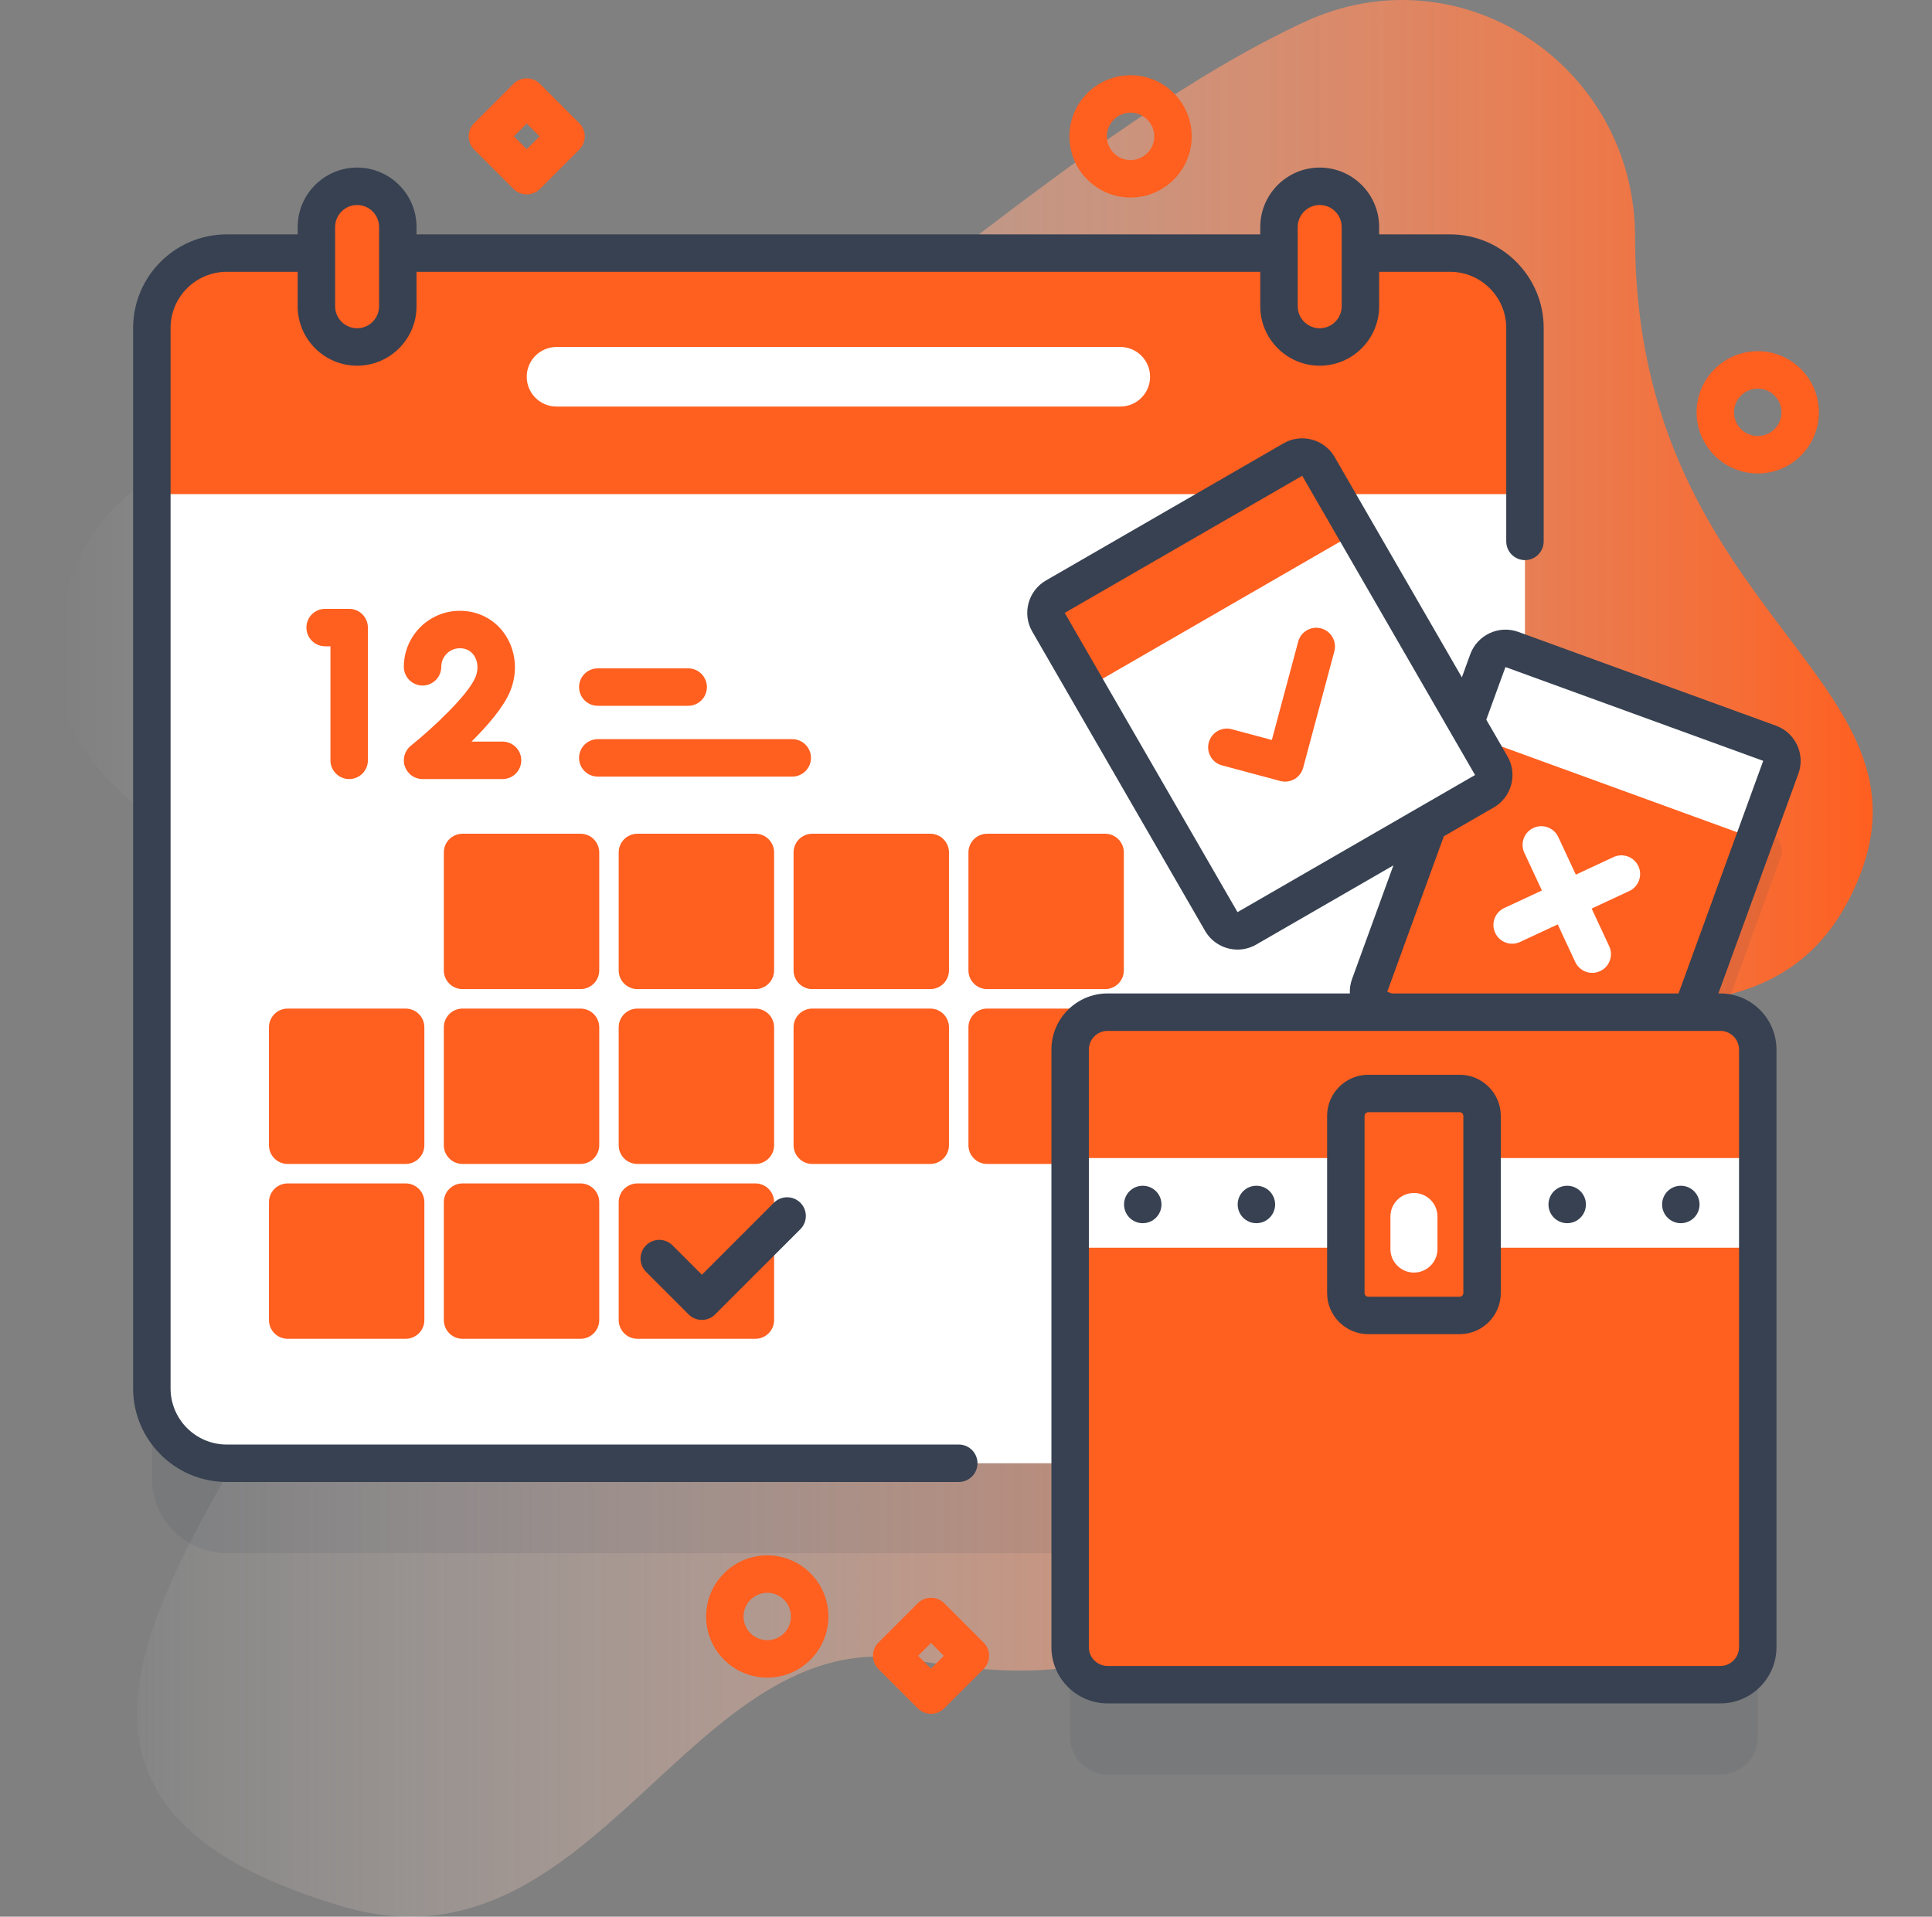 <svg width="129" height="128" viewBox="0 0 129 128" fill="none" xmlns="http://www.w3.org/2000/svg">
<rect x="0" y="0" width="129" height="128" fill="#808080" stroke="none"/>
<g clip-path="url(#clip0_3782_40749)">
<path d="M109.173 15.826C109.173 41.76 130.924 45.406 123.495 59.989C116.242 74.228 95.743 60.736 86.405 71.312C75.016 84.21 94.01 116.821 60.94 110.839C46.043 108.144 39.848 132.292 22.901 127.324C-15.954 115.934 42.134 82.93 20.66 62.369C14.713 56.676 3.272 52.99 3.74 43.582C4.416 30.002 17.564 27.852 29.469 28.005C42.132 28.168 54.465 23.99 64.52 16.292C71.764 10.746 79.682 4.889 87.147 1.444C97.533 -3.348 109.173 4.388 109.173 15.826Z" fill="url(#paint0_linear_3782_40749)"/>
<g opacity="0.1">
<path d="M118.156 55.637L101.821 49.691V27.904C101.821 25.142 99.582 22.904 96.821 22.904H15.14C12.379 22.904 10.14 25.142 10.14 27.904V98.718C10.14 101.479 12.379 103.718 15.14 103.718H71.454V116.005C71.454 117.386 72.573 118.505 73.954 118.505H114.866C116.246 118.505 117.366 117.386 117.366 116.005V76.093C117.366 74.712 116.246 73.593 114.866 73.593H112.951L118.903 57.239C119.14 56.59 118.805 55.873 118.156 55.637Z" fill="#374151"/>
</g>
<path d="M101.822 32.998V92.718C101.822 95.48 99.582 97.718 96.822 97.718H15.139C12.379 97.718 10.139 95.48 10.139 92.718V32.998L21.126 31.748H90.835L101.822 32.998Z" fill="white"/>
<path d="M29.634 64.803V56.928C29.634 56.237 30.194 55.678 30.884 55.678H38.761C39.451 55.678 40.011 56.237 40.011 56.928V64.803C40.011 65.494 39.451 66.053 38.761 66.053H30.884C30.194 66.053 29.634 65.494 29.634 64.803Z" fill="#FF5F1F"/>
<path d="M50.437 66.053H42.56C41.87 66.053 41.31 65.494 41.31 64.803V56.928C41.31 56.237 41.87 55.678 42.56 55.678H50.437C51.127 55.678 51.687 56.237 51.687 56.928V64.803C51.687 65.494 51.127 66.053 50.437 66.053Z" fill="#FF5F1F"/>
<path d="M62.112 66.053H54.237C53.547 66.053 52.987 65.494 52.987 64.803V56.928C52.987 56.237 53.547 55.678 54.237 55.678H62.113C62.803 55.678 63.363 56.237 63.363 56.928V64.803C63.362 65.494 62.803 66.053 62.112 66.053Z" fill="#FF5F1F"/>
<path d="M73.789 66.053H65.913C65.222 66.053 64.663 65.494 64.663 64.803V56.928C64.663 56.237 65.222 55.678 65.913 55.678H73.789C74.479 55.678 75.039 56.237 75.039 56.928V64.803C75.039 65.494 74.479 66.053 73.789 66.053Z" fill="#FF5F1F"/>
<path d="M27.084 77.73H19.209C18.518 77.73 17.959 77.17 17.959 76.48V68.604C17.959 67.913 18.518 67.354 19.209 67.354H27.084C27.775 67.354 28.334 67.913 28.334 68.604V76.48C28.334 77.17 27.775 77.73 27.084 77.73Z" fill="#FF5F1F"/>
<path d="M38.761 77.73H30.884C30.194 77.73 29.634 77.17 29.634 76.48V68.604C29.634 67.913 30.194 67.354 30.884 67.354H38.761C39.451 67.354 40.011 67.913 40.011 68.604V76.48C40.011 77.17 39.451 77.73 38.761 77.73Z" fill="#FF5F1F"/>
<path d="M50.437 77.73H42.56C41.87 77.73 41.31 77.17 41.31 76.48V68.604C41.31 67.913 41.87 67.354 42.56 67.354H50.437C51.127 67.354 51.687 67.913 51.687 68.604V76.48C51.687 77.17 51.127 77.73 50.437 77.73Z" fill="#FF5F1F"/>
<path d="M62.112 77.73H54.237C53.547 77.73 52.987 77.17 52.987 76.48V68.604C52.987 67.913 53.547 67.354 54.237 67.354H62.113C62.803 67.354 63.363 67.913 63.363 68.604V76.48C63.362 77.17 62.803 77.73 62.112 77.73Z" fill="#FF5F1F"/>
<path d="M73.789 77.73H65.913C65.222 77.73 64.663 77.17 64.663 76.48V68.604C64.663 67.913 65.222 67.354 65.913 67.354H73.789C74.479 67.354 75.039 67.913 75.039 68.604V76.48C75.039 77.17 74.479 77.73 73.789 77.73Z" fill="#FF5F1F"/>
<path d="M27.084 89.406H19.209C18.518 89.406 17.959 88.846 17.959 88.156V80.28C17.959 79.59 18.518 79.03 19.209 79.03H27.084C27.775 79.03 28.334 79.59 28.334 80.28V88.156C28.334 88.846 27.775 89.406 27.084 89.406Z" fill="#FF5F1F"/>
<path d="M38.761 89.406H30.884C30.194 89.406 29.634 88.846 29.634 88.156V80.28C29.634 79.59 30.194 79.03 30.884 79.03H38.761C39.451 79.03 40.011 79.59 40.011 80.28V88.156C40.011 88.846 39.451 89.406 38.761 89.406Z" fill="#FF5F1F"/>
<path d="M50.437 89.406H42.56C41.87 89.406 41.31 88.846 41.31 88.156V80.28C41.31 79.59 41.87 79.03 42.56 79.03H50.437C51.127 79.03 51.687 79.59 51.687 80.28V88.156C51.687 88.846 51.127 89.406 50.437 89.406Z" fill="#FF5F1F"/>
<path d="M101.821 32.997V21.904C101.821 19.142 99.582 16.904 96.821 16.904H15.14C12.379 16.904 10.14 19.142 10.14 21.904V32.997H101.821V32.997Z" fill="#FF5F1F"/>
<path d="M35.17 25.161C35.17 26.26 36.061 27.151 37.16 27.151H74.801C75.9 27.151 76.791 26.26 76.791 25.161C76.791 24.062 75.9 23.171 74.801 23.171H37.16C36.061 23.172 35.17 24.062 35.17 25.161Z" fill="white"/>
<path d="M23.844 23.172C22.343 23.172 21.126 21.954 21.126 20.453V15.159C21.126 13.658 22.343 12.441 23.844 12.441C25.346 12.441 26.562 13.658 26.562 15.159V20.453C26.562 21.954 25.345 23.172 23.844 23.172Z" fill="#FF5F1F"/>
<path d="M88.117 23.172C86.615 23.172 85.399 21.954 85.399 20.453V15.159C85.399 13.658 86.616 12.441 88.117 12.441C89.618 12.441 90.835 13.658 90.835 15.159V20.453C90.835 21.954 89.618 23.172 88.117 23.172Z" fill="#FF5F1F"/>
<path d="M117.169 56.005L111.012 72.923C110.776 73.572 110.059 73.906 109.41 73.67L92.199 67.408C91.55 67.172 91.216 66.454 91.452 65.805L97.609 48.888L101.822 48.92L113.91 53.319L117.169 56.005Z" fill="#FF5F1F"/>
<path d="M117.168 56.006L118.903 51.239C119.139 50.59 118.805 49.873 118.156 49.636L100.947 43.373C100.299 43.137 99.581 43.471 99.345 44.12L97.61 48.887L117.168 56.006Z" fill="white"/>
<path d="M106.275 60.676L108.789 59.504C109.415 59.212 109.686 58.468 109.394 57.842C109.102 57.217 108.359 56.946 107.733 57.238L105.219 58.41L104.046 55.896C103.755 55.27 103.011 55 102.385 55.291C101.759 55.583 101.489 56.327 101.78 56.952L102.953 59.467L100.438 60.639C99.812 60.931 99.542 61.675 99.834 62.3C99.98 62.613 100.238 62.837 100.539 62.947C100.84 63.056 101.182 63.051 101.495 62.905L104.009 61.732L105.181 64.247C105.327 64.559 105.586 64.784 105.887 64.893C106.187 65.002 106.53 64.997 106.843 64.851C107.468 64.559 107.739 63.816 107.447 63.19L106.275 60.676Z" fill="white"/>
<path d="M99.114 52.84L83.254 61.998C82.656 62.343 81.892 62.138 81.547 61.54L72.544 45.947L75.603 42.392L85.913 36.44L90.57 35.54L99.572 51.133C99.917 51.73 99.712 52.495 99.114 52.84Z" fill="white"/>
<path d="M90.569 35.541L88.032 31.148C87.687 30.55 86.923 30.345 86.325 30.69L70.465 39.847C69.867 40.192 69.662 40.956 70.007 41.554L72.544 45.948L90.569 35.541Z" fill="#FF5F1F"/>
<path d="M86.43 52.03C86.142 52.196 85.801 52.241 85.481 52.155L81.594 51.113C80.927 50.935 80.531 50.249 80.71 49.582C80.888 48.916 81.574 48.52 82.241 48.698L84.921 49.416L86.68 42.85C86.859 42.183 87.544 41.787 88.211 41.966C88.878 42.145 89.273 42.83 89.095 43.497L87.012 51.271C86.926 51.591 86.716 51.864 86.43 52.03Z" fill="#FF5F1F"/>
<path d="M114.866 112.505H73.954C72.573 112.505 71.454 111.386 71.454 110.005V70.093C71.454 68.712 72.573 67.593 73.954 67.593H114.866C116.246 67.593 117.366 68.712 117.366 70.093V110.005C117.366 111.386 116.246 112.505 114.866 112.505Z" fill="#FF5F1F"/>
<path d="M71.454 77.323H117.367V83.323H71.454V77.323Z" fill="white"/>
<path d="M117.366 77.323V70.093C117.366 68.712 116.246 67.593 114.866 67.593H73.954C72.573 67.593 71.454 68.712 71.454 70.093V77.323H117.366Z" fill="#FF5F1F"/>
<path d="M97.458 87.847H91.361C90.532 87.847 89.861 87.175 89.861 86.347V74.524C89.861 73.696 90.532 73.024 91.361 73.024H97.458C98.287 73.024 98.958 73.696 98.958 74.524V86.347C98.958 87.175 98.287 87.847 97.458 87.847Z" fill="#FF5F1F"/>
<path d="M94.409 84.984C93.542 84.984 92.839 84.281 92.839 83.413V81.239C92.839 80.372 93.542 79.668 94.409 79.668C95.277 79.668 95.98 80.371 95.98 81.239V83.413C95.98 84.281 95.277 84.984 94.409 84.984Z" fill="white"/>
<path d="M23.314 52.027C22.624 52.027 22.064 51.467 22.064 50.777V43.16H21.709C21.018 43.16 20.459 42.6 20.459 41.91C20.459 41.22 21.018 40.66 21.709 40.66H23.314C24.005 40.66 24.564 41.22 24.564 41.91V50.777C24.564 51.467 24.005 52.027 23.314 52.027Z" fill="#FF5F1F"/>
<path d="M33.555 52.027H28.214C27.683 52.027 27.211 51.692 27.035 51.191C26.859 50.691 27.018 50.134 27.431 49.802C28.834 48.676 31.245 46.437 31.747 45.221C31.956 44.717 31.921 44.178 31.654 43.778C31.505 43.556 31.219 43.29 30.704 43.29C30.02 43.29 29.464 43.846 29.464 44.53C29.464 45.22 28.904 45.78 28.214 45.78C27.524 45.78 26.964 45.22 26.964 44.53C26.964 42.468 28.642 40.79 30.704 40.79C31.949 40.79 33.053 41.373 33.732 42.389C34.464 43.483 34.586 44.899 34.058 46.176C33.622 47.231 32.539 48.477 31.482 49.526H33.555C34.245 49.526 34.805 50.086 34.805 50.776C34.805 51.467 34.245 52.027 33.555 52.027Z" fill="#FF5F1F"/>
<path d="M64.017 96.468H15.139C13.072 96.468 11.389 94.785 11.389 92.718V21.902C11.389 19.835 13.072 18.152 15.139 18.152H19.876V20.453C19.876 22.641 21.656 24.422 23.844 24.422C26.032 24.422 27.812 22.641 27.812 20.453V18.152H84.149V20.453C84.149 22.641 85.929 24.422 88.117 24.422C90.305 24.422 92.085 22.641 92.085 20.453V18.152H96.822C98.89 18.152 100.572 19.835 100.572 21.902V36.155C100.572 36.845 101.132 37.405 101.822 37.405C102.512 37.405 103.072 36.845 103.072 36.155V21.902C103.072 18.456 100.268 15.652 96.822 15.652H92.085V15.159C92.085 12.971 90.305 11.191 88.117 11.191C85.929 11.191 84.149 12.971 84.149 15.159V15.652H27.812V15.159C27.812 12.971 26.032 11.191 23.844 11.191C21.656 11.191 19.876 12.971 19.876 15.159V15.652H15.139C11.693 15.652 8.889 18.456 8.889 21.902V92.718C8.889 96.164 11.693 98.968 15.139 98.968H64.017C64.707 98.968 65.267 98.408 65.267 97.718C65.267 97.027 64.707 96.468 64.017 96.468ZM88.117 13.691C88.926 13.691 89.585 14.35 89.585 15.159V20.453C89.585 21.263 88.927 21.922 88.117 21.922C87.307 21.922 86.648 21.263 86.648 20.453V15.159C86.649 14.35 87.307 13.691 88.117 13.691ZM23.844 13.691C24.654 13.691 25.312 14.35 25.312 15.159V20.453C25.312 21.263 24.654 21.922 23.844 21.922C23.035 21.922 22.376 21.263 22.376 20.453V15.159C22.376 14.35 23.035 13.691 23.844 13.691Z" fill="#374151"/>
<path d="M118.584 48.463L101.373 42.198C100.082 41.728 98.644 42.398 98.169 43.693L97.609 45.234L89.115 30.523C88.781 29.945 88.242 29.531 87.597 29.358C86.952 29.185 86.278 29.274 85.7 29.608L69.84 38.764C69.262 39.098 68.848 39.637 68.675 40.282C68.502 40.927 68.591 41.601 68.925 42.179L80.463 62.164C80.926 62.965 81.768 63.414 82.632 63.414C83.056 63.414 83.486 63.306 83.878 63.079L93.038 57.791L90.277 65.379C90.161 65.697 90.115 66.023 90.13 66.343H73.954C71.886 66.343 70.204 68.025 70.204 70.093V110.005C70.204 112.073 71.886 113.755 73.954 113.755H114.866C116.933 113.755 118.616 112.073 118.616 110.005V70.093C118.616 68.025 116.933 66.343 114.866 66.343H114.737L120.08 51.664C120.549 50.369 119.878 48.933 118.584 48.463ZM82.629 60.914L71.09 40.929L86.95 31.773L98.49 51.757L98.489 51.757L82.629 60.914ZM116.116 70.093V110.005C116.116 110.694 115.555 111.255 114.866 111.255H73.953C73.264 111.255 72.703 110.694 72.703 110.005V70.093C72.703 69.403 73.264 68.843 73.953 68.843H114.865C115.555 68.843 116.116 69.403 116.116 70.093ZM112.077 66.343H92.928L92.626 66.233L96.406 55.846L99.739 53.923C100.317 53.589 100.731 53.05 100.903 52.405C101.076 51.76 100.987 51.086 100.654 50.508L99.24 48.06L100.519 44.547L117.73 50.81L112.077 66.343Z" fill="#374151"/>
<path d="M97.458 71.774H91.361C89.845 71.774 88.611 73.008 88.611 74.524V86.347C88.611 87.863 89.845 89.097 91.361 89.097H97.458C98.975 89.097 100.208 87.863 100.208 86.347V74.524C100.208 73.008 98.975 71.774 97.458 71.774ZM97.708 86.347C97.708 86.485 97.596 86.597 97.458 86.597H91.361C91.223 86.597 91.111 86.485 91.111 86.347V74.524C91.111 74.386 91.223 74.274 91.361 74.274H97.458C97.596 74.274 97.708 74.386 97.708 74.524V86.347Z" fill="#374151"/>
<path d="M76.302 81.686C76.993 81.686 77.552 81.126 77.552 80.436C77.552 79.745 76.993 79.186 76.302 79.186C75.612 79.186 75.052 79.745 75.052 80.436C75.052 81.126 75.612 81.686 76.302 81.686Z" fill="#374151"/>
<path d="M83.89 81.686C84.58 81.686 85.14 81.126 85.14 80.436C85.14 79.745 84.58 79.186 83.89 79.186C83.199 79.186 82.64 79.745 82.64 80.436C82.64 81.126 83.199 81.686 83.89 81.686Z" fill="#374151"/>
<path d="M104.642 81.686C105.332 81.686 105.892 81.126 105.892 80.436C105.892 79.745 105.332 79.186 104.642 79.186C103.951 79.186 103.392 79.745 103.392 80.436C103.392 81.126 103.951 81.686 104.642 81.686Z" fill="#374151"/>
<path d="M112.229 81.686C112.919 81.686 113.479 81.126 113.479 80.436C113.479 79.745 112.919 79.186 112.229 79.186C111.538 79.186 110.979 79.745 110.979 80.436C110.979 81.126 111.538 81.686 112.229 81.686Z" fill="#374151"/>
<path d="M51.672 80.321L46.865 85.128L44.903 83.166C44.415 82.678 43.624 82.678 43.136 83.166C42.647 83.654 42.647 84.446 43.136 84.934L45.981 87.779C46.215 88.014 46.533 88.145 46.865 88.145C47.197 88.145 47.514 88.014 47.749 87.779L53.44 82.088C53.928 81.6 53.928 80.809 53.44 80.321C52.952 79.833 52.16 79.833 51.672 80.321Z" fill="#374151"/>
<path d="M39.914 47.134H45.95C46.64 47.134 47.2 46.575 47.2 45.884C47.2 45.194 46.64 44.634 45.95 44.634H39.914C39.224 44.634 38.664 45.194 38.664 45.884C38.664 46.575 39.224 47.134 39.914 47.134Z" fill="#FF5F1F"/>
<path d="M39.914 51.862H52.899C53.589 51.862 54.149 51.303 54.149 50.612C54.149 49.922 53.589 49.362 52.899 49.362H39.914C39.224 49.362 38.664 49.922 38.664 50.612C38.664 51.303 39.224 51.862 39.914 51.862Z" fill="#FF5F1F"/>
<path d="M75.488 13.191C73.236 13.191 71.404 11.359 71.404 9.108C71.404 6.856 73.236 5.024 75.488 5.024C77.739 5.024 79.571 6.856 79.571 9.108C79.571 11.359 77.739 13.191 75.488 13.191ZM75.488 7.524C74.615 7.524 73.904 8.235 73.904 9.108C73.904 9.981 74.615 10.691 75.488 10.691C76.361 10.691 77.071 9.981 77.071 9.108C77.071 8.235 76.361 7.524 75.488 7.524Z" fill="#FF5F1F"/>
<path d="M117.366 31.619C115.114 31.619 113.282 29.787 113.282 27.535C113.282 25.284 115.114 23.452 117.366 23.452C119.617 23.452 121.449 25.284 121.449 27.535C121.449 29.787 119.617 31.619 117.366 31.619ZM117.366 25.952C116.493 25.952 115.782 26.663 115.782 27.535C115.782 28.409 116.493 29.119 117.366 29.119C118.239 29.119 118.949 28.409 118.949 27.535C118.949 26.663 118.239 25.952 117.366 25.952Z" fill="#FF5F1F"/>
<path d="M51.23 112.035C48.979 112.035 47.147 110.203 47.147 107.952C47.147 105.7 48.979 103.868 51.23 103.868C53.482 103.868 55.313 105.7 55.313 107.952C55.313 110.203 53.481 112.035 51.23 112.035ZM51.23 106.368C50.357 106.368 49.647 107.079 49.647 107.952C49.647 108.825 50.357 109.535 51.23 109.535C52.103 109.535 52.813 108.825 52.813 107.952C52.813 107.079 52.103 106.368 51.23 106.368Z" fill="#FF5F1F"/>
<path d="M62.163 114.451C61.831 114.451 61.514 114.319 61.279 114.084L58.654 111.459C58.166 110.971 58.166 110.18 58.654 109.692L61.279 107.067C61.514 106.832 61.831 106.701 62.163 106.701C62.495 106.701 62.812 106.832 63.047 107.067L65.672 109.692C66.16 110.18 66.16 110.971 65.672 111.459L63.047 114.084C62.812 114.319 62.495 114.451 62.163 114.451ZM61.306 110.576L62.163 111.433L63.02 110.576L62.163 109.718L61.306 110.576Z" fill="#FF5F1F"/>
<path d="M35.17 12.982C34.838 12.982 34.52 12.851 34.286 12.616L31.661 9.991C31.172 9.503 31.172 8.712 31.661 8.224L34.286 5.599C34.774 5.111 35.565 5.111 36.053 5.599L38.678 8.224C38.913 8.458 39.044 8.776 39.044 9.108C39.044 9.439 38.913 9.757 38.678 9.992L36.053 12.617C35.819 12.851 35.501 12.982 35.17 12.982ZM34.312 9.107L35.17 9.965L36.027 9.107L35.17 8.25L34.312 9.107Z" fill="#FF5F1F"/>
</g>
<defs>
<linearGradient id="paint0_linear_3782_40749" x1="3.726" y1="64" x2="125.042" y2="64" gradientUnits="userSpaceOnUse">
<stop stop-color="white" stop-opacity="0"/>
<stop offset="1" stop-color="#FF5F1F"/>
</linearGradient>
<clipPath id="clip0_3782_40749">
<rect width="128" height="128" fill="white" transform="translate(0.384)"/>
</clipPath>
</defs>
</svg>
